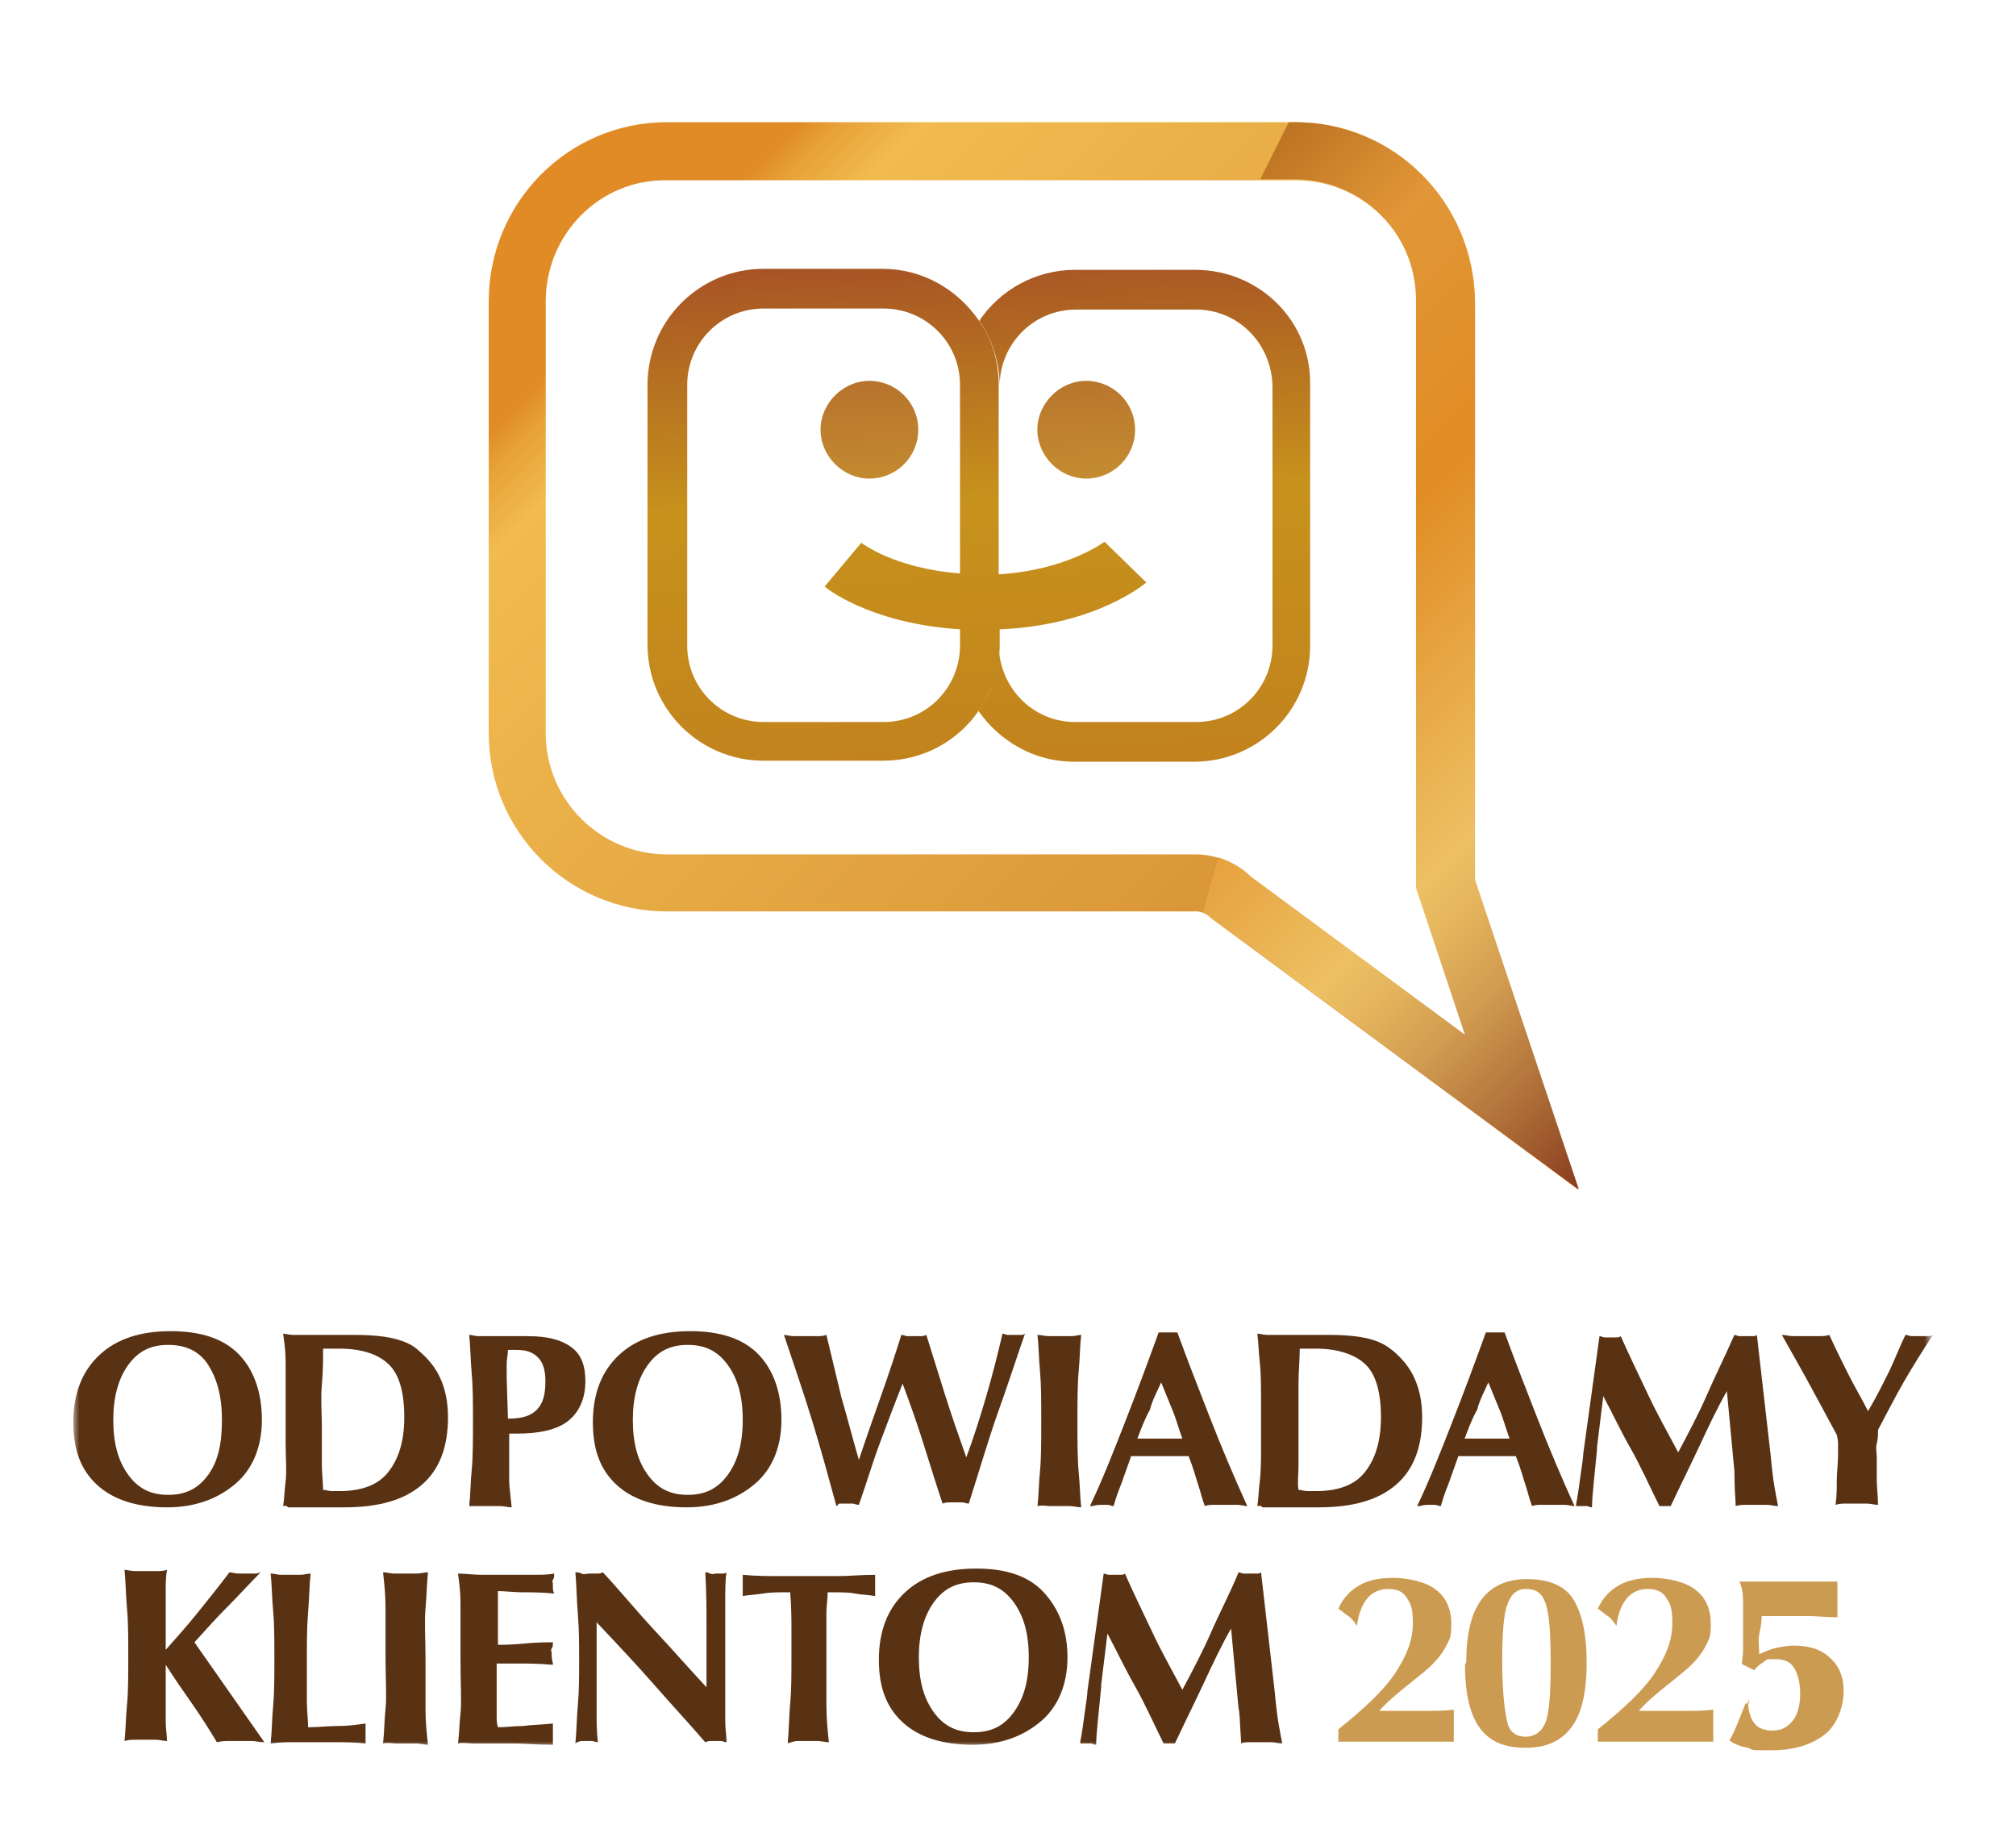 <svg width="165" height="150" viewBox="0 0 165 150" fill="none" xmlns="http://www.w3.org/2000/svg">
<g clip-path="url(#clip0_1_44)">
<mask id="mask0_1_44" style="mask-type:luminance" maskUnits="userSpaceOnUse" x="0" y="0" width="165" height="150">
<path d="M165 0H0V150H165V0Z" fill="white"/>
</mask>
<g mask="url(#mask0_1_44)">
<mask id="mask1_1_44" style="mask-type:luminance" maskUnits="userSpaceOnUse" x="6" y="-15" width="152" height="158">
<path d="M158 -15H6V143H158V-15Z" fill="white"/>
</mask>
<g mask="url(#mask1_1_44)">
<path d="M129.14 97.346L99.066 75.093C98.732 74.76 98.316 74.593 97.899 74.593H54.579C46.498 74.593 40 68.009 40 60.008V24.669C40 16.584 46.498 10 54.579 10H106.063C114.144 10 120.642 16.584 120.642 24.585V71.843L129.14 97.346ZM102.231 71.676L120.059 84.844L115.977 72.676V24.669C115.977 19.168 111.478 14.751 106.063 14.751H54.579C49.081 14.667 44.665 19.168 44.665 24.669V60.008C44.665 65.508 49.164 69.926 54.579 69.926H97.899C99.482 69.926 101.065 70.592 102.231 71.676Z" fill="url(#paint0_linear_1_44)"/>
<path d="M105.98 10H105.48L103.148 14.667H105.98C111.478 14.667 115.894 19.085 115.894 24.585V72.676L119.893 84.678L102.398 71.759C101.648 71.009 100.732 70.509 99.732 70.176C99.232 71.759 98.816 73.26 98.482 74.676C98.732 74.76 98.899 74.843 99.066 75.093L129.223 97.346L120.726 72.009V24.669C120.642 16.584 114.061 10 105.98 10Z" fill="url(#paint1_linear_1_44)"/>
<path d="M75.156 35.17C75.156 37.421 73.323 39.171 71.157 39.171C68.991 39.171 67.158 37.337 67.158 35.17C67.158 33.003 68.991 31.17 71.157 31.17C73.323 31.17 75.156 32.92 75.156 35.17Z" fill="url(#paint2_linear_1_44)"/>
<path d="M92.901 35.17C92.901 37.421 91.068 39.171 88.902 39.171C86.736 39.171 84.903 37.337 84.903 35.17C84.903 33.003 86.736 31.17 88.902 31.17C91.068 31.17 92.901 32.92 92.901 35.17Z" fill="url(#paint3_linear_1_44)"/>
<path d="M97.816 22.085H87.986C84.737 22.085 81.821 23.752 80.154 26.253C81.154 27.753 81.821 29.586 81.821 31.587C81.821 28.169 84.57 25.336 88.069 25.336H97.899C101.315 25.336 104.064 28.086 104.147 31.587V52.84C104.147 56.257 101.398 59.091 97.899 59.091H87.986C84.57 59.091 81.821 56.34 81.737 52.84C81.737 54.84 81.154 56.674 80.071 58.174C81.821 60.674 84.653 62.341 87.902 62.341H97.733C102.981 62.341 107.23 58.091 107.23 52.84V31.503C107.313 26.253 103.064 22.085 97.816 22.085Z" fill="url(#paint4_linear_1_44)"/>
<path d="M90.401 44.339C90.401 44.339 87.319 46.672 81.737 47.005V31.503C81.737 29.503 81.154 27.669 80.071 26.169C78.322 23.669 75.489 22.002 72.24 22.002H62.493C57.245 22.002 52.996 26.252 52.996 31.503V52.756C52.996 58.007 57.245 62.258 62.493 62.258H72.323C75.573 62.258 78.488 60.591 80.154 58.09C81.154 56.59 81.821 54.757 81.821 52.756V51.506C89.818 51.173 93.817 47.672 93.817 47.672L90.401 44.339ZM78.488 46.922C73.157 46.505 70.491 44.422 70.491 44.422L67.492 48.006C67.492 48.006 70.991 51.006 78.572 51.506V52.84C78.572 56.257 75.823 59.091 72.323 59.091H62.493C59.078 59.091 56.245 56.34 56.245 52.84V31.503C56.245 28.086 58.994 25.252 62.493 25.252H72.323C75.739 25.252 78.572 28.003 78.572 31.503V46.922H78.488Z" fill="url(#paint5_linear_1_44)"/>
<path d="M6 116.411C6 114.059 6.716 112.218 8.147 110.889C9.578 109.559 11.52 108.946 13.973 108.946C16.426 108.946 18.266 109.559 19.493 110.786C20.72 112.014 21.435 113.854 21.435 116.206C21.435 118.354 20.72 120.195 19.288 121.422C17.857 122.649 16.017 123.365 13.666 123.365C11.213 123.365 9.271 122.751 7.942 121.524C6.613 120.297 6 118.661 6 116.411ZM9.271 116.206C9.271 118.15 9.68 119.581 10.498 120.706C11.315 121.831 12.338 122.342 13.769 122.342C15.2 122.342 16.222 121.831 17.04 120.706C17.857 119.581 18.164 118.15 18.164 116.206C18.164 114.263 17.755 112.832 17.04 111.707C16.324 110.582 15.2 110.071 13.769 110.071C12.338 110.071 11.315 110.582 10.498 111.707C9.68 112.832 9.271 114.366 9.271 116.206Z" fill="#593214"/>
<path d="M23.173 123.263C23.275 122.649 23.275 122.036 23.377 121.217C23.48 120.399 23.377 119.377 23.377 118.047V115.082C23.377 113.548 23.377 112.423 23.377 111.502C23.377 110.582 23.275 109.866 23.173 109.15C23.377 109.15 23.684 109.252 23.991 109.252C24.297 109.252 24.502 109.252 24.808 109.252C25.217 109.252 25.933 109.252 26.853 109.252C27.773 109.252 28.488 109.252 28.999 109.252C30.328 109.252 31.453 109.355 32.27 109.559C33.088 109.764 33.804 110.071 34.315 110.582C35.03 111.195 35.644 111.911 36.053 112.832C36.461 113.752 36.666 114.775 36.666 116.002C36.666 118.456 35.95 120.297 34.519 121.524C33.088 122.751 31.044 123.365 28.182 123.365C27.671 123.365 27.057 123.365 26.239 123.365C25.422 123.365 24.911 123.365 24.706 123.365C24.502 123.365 24.093 123.365 23.582 123.365C23.377 123.161 23.275 123.263 23.173 123.263ZM26.444 121.933C26.648 121.933 26.955 122.036 27.159 122.036C27.364 122.036 27.671 122.036 27.773 122.036C29.613 122.036 30.942 121.524 31.759 120.502C32.577 119.479 33.088 118.047 33.088 116.002C33.088 113.957 32.679 112.525 31.861 111.707C31.044 110.889 29.715 110.377 27.773 110.377C27.671 110.377 27.364 110.377 26.955 110.377C26.75 110.377 26.546 110.377 26.444 110.377C26.444 111.298 26.444 112.218 26.342 113.343C26.239 114.468 26.342 115.593 26.342 116.82C26.342 118.149 26.342 119.172 26.342 119.888C26.342 120.604 26.444 121.32 26.444 121.933Z" fill="#593214"/>
<path d="M38.404 123.263C38.506 122.342 38.506 121.32 38.608 120.297C38.71 119.274 38.71 117.843 38.71 116.309C38.71 114.877 38.71 113.548 38.608 112.423C38.506 111.298 38.506 110.275 38.404 109.252C38.608 109.252 38.915 109.355 39.119 109.355C39.324 109.355 39.63 109.355 39.835 109.355C40.141 109.355 40.652 109.355 41.368 109.355C42.083 109.355 42.697 109.355 43.208 109.355C44.843 109.355 45.968 109.662 46.785 110.275C47.603 110.889 47.91 111.809 47.91 113.036C47.91 114.468 47.399 115.593 46.479 116.309C45.559 117.025 44.128 117.331 42.288 117.331C42.186 117.331 42.083 117.331 41.981 117.331C41.879 117.331 41.675 117.331 41.675 117.331V120.297C41.675 120.502 41.675 120.808 41.675 121.217C41.675 121.627 41.777 122.342 41.879 123.365C41.572 123.365 41.266 123.263 40.959 123.263C40.652 123.263 40.448 123.263 40.141 123.263C39.835 123.263 39.63 123.263 39.324 123.263C39.017 123.263 38.71 123.263 38.404 123.263ZM41.572 116.104C42.697 116.104 43.412 115.9 43.923 115.388C44.434 114.877 44.639 114.161 44.639 113.036C44.639 112.116 44.434 111.502 44.026 111.093C43.617 110.684 43.106 110.48 42.288 110.48C42.186 110.48 41.981 110.48 41.675 110.48C41.675 110.48 41.675 110.48 41.572 110.48C41.572 110.889 41.47 111.195 41.47 111.605C41.47 112.014 41.47 112.32 41.47 112.729L41.572 116.104Z" fill="#593214"/>
<path d="M48.523 116.411C48.523 114.059 49.239 112.218 50.67 110.889C52.101 109.559 54.043 108.946 56.496 108.946C58.95 108.946 60.789 109.559 62.016 110.786C63.243 112.014 63.958 113.854 63.958 116.206C63.958 118.354 63.243 120.195 61.812 121.422C60.381 122.649 58.541 123.365 56.19 123.365C53.736 123.365 51.794 122.751 50.465 121.524C49.136 120.297 48.523 118.661 48.523 116.411ZM51.794 116.206C51.794 118.15 52.203 119.581 53.021 120.706C53.839 121.831 54.861 122.342 56.292 122.342C57.723 122.342 58.745 121.831 59.563 120.706C60.381 119.581 60.789 118.15 60.789 116.206C60.789 114.263 60.381 112.832 59.563 111.707C58.745 110.582 57.723 110.071 56.292 110.071C54.861 110.071 53.839 110.582 53.021 111.707C52.203 112.832 51.794 114.366 51.794 116.206Z" fill="#593214"/>
<path d="M68.456 123.263C67.843 121.013 67.229 118.763 66.514 116.411C65.798 114.059 64.981 111.707 64.163 109.252C64.367 109.252 64.674 109.355 64.981 109.355C65.287 109.355 65.594 109.355 65.9 109.355C66.207 109.355 66.514 109.355 66.82 109.355C67.127 109.355 67.332 109.355 67.638 109.252C68.047 110.991 68.456 112.627 68.865 114.366C69.376 116.104 69.785 117.74 70.296 119.479C70.909 117.638 71.522 115.9 72.136 114.161C72.749 112.423 73.26 110.889 73.771 109.252C73.976 109.252 74.078 109.355 74.282 109.355C74.487 109.355 74.589 109.355 74.793 109.355C74.998 109.355 75.202 109.355 75.305 109.355C75.407 109.355 75.611 109.355 75.816 109.252C76.327 110.889 76.838 112.525 77.349 114.161C77.86 115.797 78.473 117.536 79.087 119.274C79.7 117.638 80.211 116.002 80.722 114.263C81.233 112.525 81.642 110.889 82.051 109.15C82.153 109.15 82.358 109.252 82.46 109.252C82.562 109.252 82.767 109.252 82.971 109.252C83.175 109.252 83.278 109.252 83.482 109.252C83.687 109.252 83.789 109.252 83.891 109.15C83.175 111.195 82.46 113.445 81.642 115.695C80.825 118.047 80.109 120.502 79.291 123.058C79.087 123.058 78.882 122.956 78.78 122.956C78.678 122.956 78.473 122.956 78.269 122.956C78.064 122.956 77.962 122.956 77.758 122.956C77.553 122.956 77.451 122.956 77.145 123.058C76.633 121.524 76.122 119.888 75.611 118.252C75.1 116.616 74.487 114.877 73.874 113.241C73.26 114.775 72.647 116.411 72.034 118.047C71.42 119.683 70.909 121.422 70.296 123.161C70.091 123.161 69.887 123.058 69.785 123.058C69.683 123.058 69.478 123.058 69.274 123.058C69.069 123.058 68.967 123.058 68.763 123.058C68.558 123.058 68.66 123.16 68.456 123.263Z" fill="#593214"/>
<path d="M84.913 123.263C85.016 122.342 85.016 121.422 85.118 120.399C85.22 119.377 85.22 118.047 85.22 116.309C85.22 114.57 85.22 113.343 85.118 112.218C85.016 111.093 85.016 110.173 84.913 109.252C85.22 109.252 85.527 109.355 85.833 109.355C86.14 109.355 86.447 109.355 86.753 109.355C87.06 109.355 87.367 109.355 87.673 109.355C87.98 109.355 88.287 109.252 88.491 109.252C88.389 110.071 88.389 111.093 88.287 112.218C88.184 113.343 88.184 114.673 88.184 116.309C88.184 118.047 88.184 119.479 88.287 120.502C88.389 121.524 88.389 122.445 88.491 123.365C88.184 123.365 87.878 123.263 87.571 123.263C87.264 123.263 86.958 123.263 86.753 123.263C86.447 123.263 86.242 123.263 85.936 123.263C85.629 123.263 85.322 123.161 84.913 123.263Z" fill="#593214"/>
<path d="M89.207 123.263C90.229 121.115 91.149 118.763 92.069 116.411C92.989 114.059 93.909 111.605 94.829 109.048C94.931 109.048 95.135 109.048 95.237 109.048C95.34 109.048 95.544 109.048 95.646 109.048C95.749 109.048 95.851 109.048 96.055 109.048C96.26 109.048 96.26 109.048 96.362 109.048C97.18 111.298 98.1 113.65 99.019 116.002C99.939 118.354 100.962 120.808 102.086 123.263C101.882 123.263 101.575 123.161 101.268 123.161C100.962 123.161 100.655 123.161 100.348 123.161C100.042 123.161 99.735 123.161 99.428 123.161C99.122 123.161 98.815 123.161 98.611 123.263C98.406 122.751 98.304 122.24 98.1 121.627C97.895 121.013 97.691 120.195 97.282 119.172C96.975 119.172 96.668 119.172 96.362 119.172C96.055 119.172 95.544 119.172 94.931 119.172C94.317 119.172 93.806 119.172 93.5 119.172C93.193 119.172 92.886 119.172 92.58 119.172C92.171 120.297 91.864 121.217 91.66 121.729C91.455 122.24 91.251 122.854 91.149 123.263C90.944 123.263 90.842 123.161 90.638 123.161C90.433 123.161 90.331 123.161 90.229 123.161C90.024 123.161 89.718 123.161 89.411 123.263C89.309 123.263 89.309 123.263 89.207 123.263ZM93.091 117.74C93.909 117.74 94.522 117.74 94.931 117.74C95.135 117.74 95.34 117.74 95.646 117.74C95.953 117.74 96.26 117.74 96.771 117.74C96.464 116.922 96.26 116.104 95.953 115.388C95.646 114.673 95.34 113.854 95.033 113.139C94.726 113.854 94.317 114.57 94.113 115.388C93.704 116.104 93.397 116.922 93.091 117.74Z" fill="#593214"/>
<path d="M102.904 123.263C103.006 122.649 103.006 122.036 103.108 121.217C103.21 120.399 103.21 119.377 103.21 118.047V115.082C103.21 113.548 103.21 112.423 103.108 111.502C103.006 110.582 103.006 109.866 102.904 109.15C103.108 109.15 103.415 109.252 103.722 109.252C104.028 109.252 104.233 109.252 104.539 109.252C104.948 109.252 105.664 109.252 106.584 109.252C107.504 109.252 108.219 109.252 108.73 109.252C110.059 109.252 111.184 109.355 112.001 109.559C112.819 109.764 113.432 110.071 114.046 110.582C114.761 111.195 115.375 111.911 115.783 112.832C116.192 113.752 116.397 114.775 116.397 116.002C116.397 118.456 115.681 120.297 114.25 121.524C112.819 122.751 110.775 123.365 107.913 123.365C107.401 123.365 106.788 123.365 105.97 123.365C105.153 123.365 104.642 123.365 104.437 123.365C104.233 123.365 103.824 123.365 103.313 123.365C103.21 123.161 103.006 123.263 102.904 123.263ZM106.277 121.933C106.481 121.933 106.788 122.036 106.993 122.036C107.197 122.036 107.401 122.036 107.708 122.036C109.548 122.036 110.877 121.524 111.695 120.502C112.512 119.479 113.024 118.047 113.024 116.002C113.024 113.957 112.615 112.525 111.797 111.707C110.979 110.889 109.548 110.377 107.708 110.377C107.606 110.377 107.299 110.377 106.89 110.377C106.686 110.377 106.481 110.377 106.379 110.377C106.379 111.298 106.277 112.218 106.277 113.343C106.277 114.468 106.277 115.593 106.277 116.82C106.277 118.149 106.277 119.172 106.277 119.888C106.277 120.604 106.175 121.32 106.277 121.933Z" fill="#593214"/>
<path d="M115.988 123.263C117.01 121.115 117.93 118.763 118.85 116.411C119.77 114.059 120.69 111.605 121.61 109.048C121.712 109.048 121.917 109.048 122.019 109.048C122.121 109.048 122.326 109.048 122.428 109.048C122.53 109.048 122.632 109.048 122.837 109.048C123.041 109.048 123.041 109.048 123.143 109.048C123.961 111.298 124.881 113.65 125.801 116.002C126.721 118.354 127.743 120.808 128.868 123.263C128.663 123.263 128.356 123.161 128.05 123.161C127.743 123.161 127.436 123.161 127.13 123.161C126.823 123.161 126.516 123.161 126.21 123.161C125.903 123.161 125.597 123.161 125.392 123.263C125.188 122.751 125.085 122.24 124.881 121.627C124.677 121.013 124.472 120.195 124.063 119.172C123.757 119.172 123.45 119.172 123.143 119.172C122.837 119.172 122.326 119.172 121.712 119.172C121.099 119.172 120.588 119.172 120.281 119.172C119.974 119.172 119.668 119.172 119.361 119.172C118.952 120.297 118.646 121.217 118.441 121.729C118.237 122.24 118.032 122.854 117.93 123.263C117.726 123.263 117.623 123.161 117.419 123.161C117.215 123.161 117.112 123.161 117.01 123.161C116.806 123.161 116.499 123.161 116.192 123.263C116.09 123.263 116.09 123.263 115.988 123.263ZM119.872 117.74C120.69 117.74 121.303 117.74 121.712 117.74C121.917 117.74 122.121 117.74 122.428 117.74C122.734 117.74 123.041 117.74 123.552 117.74C123.245 116.922 123.041 116.104 122.734 115.388C122.428 114.673 122.121 113.854 121.814 113.139C121.508 113.854 121.099 114.57 120.894 115.388C120.486 116.104 120.179 116.922 119.872 117.74Z" fill="#593214"/>
<path d="M128.97 123.263C129.174 122.24 129.276 121.32 129.379 120.604C129.481 119.888 129.583 119.274 129.583 118.968L130.912 109.355C131.014 109.355 131.219 109.457 131.321 109.457C131.423 109.457 131.627 109.457 131.73 109.457C131.832 109.457 132.036 109.457 132.241 109.457C132.445 109.457 132.547 109.457 132.65 109.355C133.365 110.991 134.183 112.627 134.898 114.161C135.614 115.695 136.534 117.331 137.352 118.865C138.169 117.331 138.987 115.797 139.703 114.161C140.418 112.525 141.236 110.889 141.952 109.252C142.054 109.252 142.258 109.355 142.36 109.355C142.463 109.355 142.667 109.355 142.872 109.355C143.076 109.355 143.178 109.355 143.383 109.355C143.587 109.355 143.689 109.355 143.792 109.252L144.916 119.07C145.018 120.195 145.12 121.013 145.223 121.627C145.325 122.24 145.427 122.751 145.529 123.263C145.223 123.263 144.916 123.161 144.609 123.161C144.303 123.161 144.098 123.161 143.792 123.161C143.485 123.161 143.28 123.161 142.974 123.161C142.667 123.161 142.36 123.161 142.054 123.263C142.054 123.161 142.054 123.161 142.054 123.058C141.952 121.627 141.952 120.706 141.952 120.399L141.338 113.854C140.52 115.286 139.805 116.82 139.089 118.354C138.374 119.888 137.556 121.524 136.738 123.263C136.636 123.263 136.636 123.263 136.534 123.263C136.432 123.263 136.432 123.263 136.227 123.263C136.125 123.263 136.023 123.263 136.023 123.263C136.023 123.263 135.921 123.263 135.818 123.263C135.001 121.627 134.285 119.99 133.467 118.559C132.65 117.127 131.934 115.593 131.219 114.263L130.707 118.456V118.661C130.503 120.808 130.299 122.445 130.299 123.365C130.094 123.365 129.992 123.263 129.89 123.263C129.787 123.263 129.583 123.263 129.481 123.263C129.379 123.263 129.174 123.263 129.072 123.263C128.97 123.263 129.072 123.161 128.97 123.263Z" fill="#593214"/>
<path d="M150.334 117.434C149.72 116.309 149.005 114.979 148.289 113.65C147.574 112.32 146.756 110.889 145.836 109.252C146.143 109.252 146.449 109.355 146.756 109.355C147.063 109.355 147.369 109.355 147.778 109.355C148.187 109.355 148.494 109.355 148.8 109.355C149.107 109.355 149.414 109.355 149.72 109.252C150.231 110.377 150.742 111.4 151.254 112.423C151.765 113.445 152.378 114.468 152.889 115.491C153.502 114.468 154.013 113.445 154.525 112.423C155.036 111.4 155.445 110.275 155.956 109.252C156.16 109.252 156.262 109.355 156.467 109.355C156.671 109.355 156.876 109.355 157.08 109.355C157.284 109.355 157.489 109.355 157.693 109.355C157.898 109.355 158 109.355 158.204 109.252C157.387 110.48 156.569 111.809 155.853 113.036C155.138 114.263 154.422 115.695 153.707 117.025C153.707 117.434 153.707 117.74 153.605 118.15C153.502 118.559 153.605 118.865 153.605 119.274C153.605 119.888 153.605 120.502 153.605 121.115C153.605 121.729 153.707 122.445 153.707 123.161C153.4 123.161 153.094 123.058 152.787 123.058C152.48 123.058 152.276 123.058 151.969 123.058C151.662 123.058 151.458 123.058 151.151 123.058C150.845 123.058 150.538 123.058 150.231 123.161C150.334 122.445 150.334 121.729 150.334 121.115C150.334 120.502 150.436 119.786 150.436 119.07C150.436 118.865 150.436 118.661 150.436 118.354C150.436 118.047 150.436 117.843 150.334 117.434Z" fill="#593214"/>
<path d="M13.564 135.023C14.382 134.103 15.302 133.08 16.12 132.058C16.937 131.035 17.857 129.91 18.777 128.683C18.982 128.683 19.288 128.785 19.493 128.785C19.697 128.785 19.902 128.785 20.106 128.785C20.311 128.785 20.515 128.785 20.72 128.785C20.924 128.785 21.128 128.785 21.333 128.683C20.413 129.603 19.595 130.524 18.675 131.444C17.755 132.364 16.835 133.387 15.915 134.41L21.64 142.591C21.231 142.591 20.924 142.489 20.617 142.489C20.311 142.489 20.004 142.489 19.697 142.489C19.391 142.489 19.084 142.489 18.777 142.489C18.471 142.489 18.164 142.489 17.755 142.591C17.142 141.568 16.426 140.443 15.711 139.421C14.995 138.398 14.28 137.375 13.564 136.25V139.523C13.564 140.034 13.564 140.443 13.564 140.955C13.564 141.466 13.666 141.977 13.666 142.489C13.36 142.489 13.053 142.386 12.746 142.386C12.44 142.386 12.235 142.386 11.929 142.386C11.622 142.386 11.418 142.386 11.111 142.386C10.804 142.386 10.498 142.386 10.191 142.489C10.293 141.568 10.293 140.546 10.395 139.523C10.498 138.5 10.498 137.069 10.498 135.535C10.498 134.103 10.498 132.773 10.395 131.649C10.293 130.524 10.293 129.501 10.191 128.478C10.395 128.478 10.702 128.581 11.009 128.581C11.315 128.581 11.622 128.581 11.929 128.581C12.235 128.581 12.644 128.581 12.849 128.581C13.053 128.581 13.36 128.581 13.666 128.478C13.564 129.092 13.564 129.603 13.564 130.217C13.564 130.83 13.564 131.239 13.564 131.751V135.023Z" fill="#593214"/>
<path d="M22.151 142.693C22.253 141.773 22.253 140.75 22.355 139.625C22.457 138.5 22.457 137.171 22.457 135.739C22.457 134.307 22.457 132.978 22.355 131.853C22.253 130.728 22.253 129.706 22.151 128.785C22.457 128.785 22.764 128.887 22.968 128.887C23.173 128.887 23.582 128.887 23.786 128.887C23.991 128.887 24.399 128.887 24.604 128.887C24.808 128.887 25.217 128.785 25.422 128.785C25.319 129.706 25.319 130.728 25.217 131.955C25.115 133.183 25.115 134.41 25.115 135.841C25.115 137.273 25.115 138.398 25.115 139.216C25.115 140.034 25.217 140.75 25.217 141.364C26.035 141.364 26.853 141.261 27.671 141.261C28.488 141.261 29.204 141.159 29.919 141.057C29.919 141.159 29.919 141.364 29.919 141.466C29.919 141.568 29.919 141.773 29.919 141.875C29.919 141.977 29.919 142.182 29.919 142.284C29.919 142.386 29.919 142.591 29.919 142.693C28.999 142.591 28.182 142.591 27.466 142.591C26.75 142.591 26.239 142.591 25.626 142.591C25.115 142.591 24.604 142.591 23.991 142.591C23.377 142.591 22.968 142.591 22.151 142.693Z" fill="#593214"/>
<path d="M31.35 142.693C31.453 141.773 31.453 140.852 31.555 139.83C31.657 138.807 31.555 137.478 31.555 135.739C31.555 134.001 31.555 132.773 31.555 131.649C31.555 130.524 31.453 129.603 31.35 128.683C31.657 128.683 31.964 128.785 32.27 128.785C32.577 128.785 32.884 128.785 33.19 128.785C33.497 128.785 33.804 128.785 34.11 128.785C34.417 128.785 34.724 128.683 35.03 128.683C34.928 129.603 34.928 130.524 34.826 131.649C34.724 132.773 34.826 134.103 34.826 135.739C34.826 137.478 34.826 138.909 34.826 139.932C34.826 140.955 34.928 141.875 35.03 142.795C34.724 142.795 34.417 142.693 34.11 142.693C33.804 142.693 33.599 142.693 33.292 142.693C32.986 142.693 32.781 142.693 32.475 142.693C32.168 142.693 31.657 142.591 31.35 142.693Z" fill="#593214"/>
<path d="M37.483 142.693C37.586 141.977 37.586 141.159 37.688 140.239C37.79 139.318 37.688 137.784 37.688 135.739V134.717C37.688 133.183 37.688 131.955 37.688 131.137C37.688 130.319 37.586 129.501 37.483 128.785C38.097 128.785 38.812 128.887 39.426 128.887C40.039 128.887 40.755 128.887 41.572 128.887C42.39 128.887 43.003 128.887 43.617 128.887C44.23 128.887 44.843 128.887 45.354 128.785C45.354 128.99 45.354 129.194 45.252 129.296C45.15 129.399 45.252 129.501 45.252 129.603C45.252 129.706 45.252 129.808 45.252 129.91C45.252 130.012 45.252 130.217 45.354 130.421C44.332 130.319 43.514 130.319 42.799 130.319C42.083 130.319 41.266 130.217 40.755 130.217C40.755 130.421 40.755 130.728 40.755 131.035C40.755 131.342 40.755 131.751 40.755 132.262V134.614C41.163 134.614 41.879 134.614 42.901 134.512C43.923 134.41 44.741 134.41 45.252 134.41C45.252 134.614 45.252 134.819 45.15 134.921C45.048 135.023 45.15 135.126 45.15 135.33C45.15 135.535 45.15 135.739 45.252 136.148V136.25C44.026 136.148 43.106 136.148 42.39 136.148C41.675 136.148 41.163 136.148 40.652 136.148V138.603C40.652 139.523 40.652 140.137 40.652 140.443C40.652 140.75 40.652 141.057 40.755 141.364C41.368 141.364 42.083 141.261 42.799 141.261C43.514 141.159 44.332 141.159 45.252 141.057C45.252 141.159 45.252 141.364 45.252 141.466C45.252 141.568 45.252 141.773 45.252 141.875C45.252 141.977 45.252 142.182 45.252 142.386C45.252 142.591 45.252 142.795 45.252 142.795C43.923 142.795 42.901 142.693 42.186 142.693C41.47 142.693 40.857 142.693 40.448 142.693C39.835 142.693 39.324 142.693 38.812 142.693C38.301 142.693 37.892 142.591 37.483 142.693Z" fill="#593214"/>
<path d="M47.092 142.693C47.194 141.671 47.194 140.648 47.297 139.523C47.399 138.398 47.399 137.171 47.399 135.841C47.399 134.614 47.399 133.387 47.297 132.16C47.194 130.933 47.194 129.808 47.092 128.683C47.297 128.683 47.399 128.683 47.603 128.785C47.808 128.887 48.012 128.785 48.217 128.785C48.421 128.785 48.626 128.785 48.83 128.785C49.034 128.785 49.136 128.785 49.341 128.683C50.772 130.217 52.101 131.853 53.532 133.387C54.963 134.921 56.394 136.557 57.825 138.091V135.637C57.825 135.228 57.825 134.307 57.825 133.08C57.825 131.853 57.825 130.319 57.723 128.683C57.825 128.683 57.927 128.683 58.132 128.785C58.336 128.887 58.438 128.785 58.541 128.785C58.745 128.785 58.847 128.785 59.052 128.785C59.256 128.785 59.358 128.785 59.461 128.683C59.358 129.296 59.358 130.115 59.358 131.342C59.358 132.569 59.358 134.512 59.358 137.171V138.296C59.358 139.421 59.358 140.239 59.358 140.852C59.358 141.466 59.461 142.08 59.461 142.591C59.256 142.591 59.154 142.489 59.052 142.489C58.95 142.489 58.745 142.489 58.643 142.489C58.541 142.489 58.336 142.489 58.234 142.489C58.132 142.489 57.927 142.489 57.723 142.591C56.496 141.159 55.065 139.625 53.634 137.989C52.203 136.353 50.568 134.614 48.83 132.773V138.705C48.83 138.909 48.83 139.421 48.83 140.137C48.83 140.852 48.83 141.671 48.932 142.591C48.728 142.591 48.626 142.489 48.421 142.489C48.217 142.489 48.114 142.489 48.012 142.489C47.91 142.489 47.706 142.489 47.603 142.489C47.501 142.489 47.194 142.591 47.092 142.693Z" fill="#593214"/>
<path d="M64.469 142.693C64.572 141.671 64.572 140.546 64.674 139.421C64.776 138.296 64.776 137.069 64.776 135.739C64.776 135.33 64.776 134.614 64.776 133.592C64.776 132.569 64.776 131.546 64.674 130.319H64.265C63.652 130.319 63.038 130.319 62.425 130.421C61.812 130.524 61.301 130.524 60.789 130.626C60.789 130.524 60.789 130.421 60.789 130.217C60.789 130.012 60.789 129.808 60.789 129.706C60.789 129.603 60.789 129.399 60.789 129.092C60.789 128.99 60.789 128.887 60.789 128.887C61.914 128.99 62.834 128.99 63.754 128.99C64.674 128.99 65.492 128.99 66.207 128.99C66.923 128.99 67.843 128.99 68.66 128.99C69.478 128.99 70.5 128.887 71.625 128.887C71.625 128.99 71.625 129.194 71.625 129.296C71.625 129.399 71.625 129.603 71.625 129.706C71.625 129.808 71.625 130.012 71.625 130.115C71.625 130.217 71.625 130.421 71.625 130.626C71.114 130.524 70.5 130.524 69.989 130.421C69.478 130.319 68.763 130.319 68.149 130.319H67.74C67.74 130.83 67.638 131.444 67.638 131.955C67.638 132.467 67.638 133.489 67.638 134.614C67.638 136.762 67.638 138.398 67.638 139.523C67.638 140.648 67.74 141.671 67.843 142.591C67.536 142.591 67.229 142.489 66.923 142.489C66.616 142.489 66.412 142.489 66.105 142.489C65.798 142.489 65.594 142.489 65.287 142.489C64.981 142.489 64.776 142.591 64.469 142.693Z" fill="#593214"/>
<path d="M71.931 135.841C71.931 133.489 72.647 131.649 74.078 130.319C75.509 128.99 77.451 128.376 79.904 128.376C82.358 128.376 84.198 128.99 85.424 130.319C86.651 131.649 87.367 133.387 87.367 135.637C87.367 137.784 86.651 139.625 85.22 140.852C83.789 142.08 81.949 142.795 79.598 142.795C77.145 142.795 75.202 142.182 73.874 140.955C72.545 139.727 71.931 138.091 71.931 135.841ZM75.202 135.637C75.202 137.58 75.611 139.012 76.429 140.137C77.247 141.261 78.269 141.773 79.7 141.773C81.131 141.773 82.153 141.261 82.971 140.137C83.789 139.012 84.198 137.58 84.198 135.637C84.198 133.694 83.789 132.262 82.971 131.137C82.153 130.012 81.131 129.501 79.7 129.501C78.269 129.501 77.247 130.012 76.429 131.137C75.611 132.262 75.202 133.796 75.202 135.637Z" fill="#593214"/>
<path d="M88.389 142.693C88.593 141.671 88.695 140.75 88.798 140.034C88.9 139.318 89.002 138.705 89.002 138.398L90.331 128.785C90.433 128.785 90.638 128.887 90.74 128.887C90.842 128.887 91.046 128.887 91.149 128.887C91.251 128.887 91.455 128.887 91.66 128.887C91.864 128.887 91.966 128.887 92.069 128.785C92.784 130.421 93.602 132.058 94.317 133.592C95.033 135.126 95.953 136.762 96.771 138.296C97.588 136.762 98.406 135.228 99.122 133.592C99.837 131.955 100.655 130.421 101.371 128.683C101.473 128.683 101.677 128.785 101.779 128.785C101.882 128.785 102.086 128.785 102.291 128.785C102.495 128.785 102.597 128.785 102.802 128.785C103.006 128.785 103.108 128.785 103.211 128.683L104.335 138.5C104.437 139.625 104.539 140.443 104.642 141.057C104.744 141.671 104.846 142.182 104.948 142.693C104.642 142.693 104.335 142.591 104.028 142.591C103.722 142.591 103.517 142.591 103.211 142.591C102.904 142.591 102.699 142.591 102.393 142.591C102.086 142.591 101.779 142.591 101.575 142.693C101.575 142.591 101.575 142.591 101.575 142.489C101.473 141.057 101.473 140.137 101.371 139.83L100.757 133.285C99.939 134.716 99.224 136.25 98.508 137.784C97.793 139.318 96.975 140.955 96.157 142.693C96.055 142.693 96.055 142.693 95.953 142.693C95.851 142.693 95.851 142.693 95.646 142.693C95.544 142.693 95.442 142.693 95.442 142.693C95.442 142.693 95.34 142.693 95.237 142.693C94.42 141.057 93.704 139.421 92.886 137.989C92.069 136.557 91.353 135.023 90.638 133.694L90.126 137.887V138.091C89.922 140.239 89.718 141.875 89.718 142.795C89.513 142.795 89.411 142.693 89.309 142.693C89.207 142.693 89.002 142.693 88.9 142.693C88.798 142.693 88.593 142.693 88.491 142.693C88.389 142.693 88.491 142.591 88.389 142.693Z" fill="#593214"/>
</g>
</g>
<path d="M109.537 142.643V141.534C111.671 139.821 113.297 138.309 114.211 136.898C115.126 135.487 115.634 134.277 115.634 132.866C115.634 131.455 115.431 131.254 115.126 130.75C114.821 130.246 114.313 130.044 113.602 130.044C112.89 130.044 112.281 130.347 111.874 130.851C111.468 131.355 111.163 132.161 111.061 133.068C110.858 132.766 110.655 132.463 110.35 132.262C110.045 132.06 109.842 131.859 109.537 131.657C109.944 130.75 110.553 130.145 111.265 129.742C111.976 129.339 112.89 129.137 114.008 129.137C115.126 129.137 116.752 129.44 117.565 130.145C118.378 130.75 118.784 131.758 118.784 132.866C118.784 133.975 118.682 134.076 118.378 134.681C118.073 135.285 117.666 135.789 117.158 136.293C116.853 136.595 116.244 137.099 115.227 137.906C114.211 138.712 113.398 139.418 112.89 140.022C113.398 140.022 113.805 140.022 114.11 140.022C114.415 140.022 114.618 140.022 114.923 140.022C115.532 140.022 116.244 140.022 116.853 140.022C117.463 140.022 118.276 140.022 118.987 139.921C118.987 140.224 118.987 140.526 118.987 140.728C118.987 140.929 118.987 141.131 118.987 141.232C118.987 141.534 118.987 141.937 118.987 142.542C118.073 142.542 117.26 142.542 116.447 142.542C115.634 142.542 114.923 142.542 114.211 142.542C113.5 142.542 112.789 142.542 111.976 142.542C111.163 142.542 110.35 142.542 109.537 142.542V142.643Z" fill="#CC9B52"/>
<path d="M120.003 136.092C120.003 133.774 120.41 132.06 121.223 130.952C122.036 129.843 123.255 129.238 124.982 129.238C126.71 129.238 128.031 129.742 128.742 130.851C129.453 131.959 129.86 133.673 129.86 136.092C129.86 138.51 129.453 140.224 128.641 141.332C127.828 142.441 126.608 143.046 124.881 143.046C123.153 143.046 121.934 142.542 121.121 141.433C120.308 140.325 119.902 138.611 119.902 136.192L120.003 136.092ZM124.881 130.044C124.17 130.044 123.661 130.448 123.357 131.355C123.052 132.161 122.95 133.774 122.95 136.092C122.95 138.41 123.153 140.022 123.357 140.929C123.56 141.836 124.17 142.139 124.881 142.139C125.592 142.139 126.202 141.736 126.507 140.929C126.811 140.123 126.913 138.51 126.913 136.092C126.913 133.673 126.811 132.161 126.507 131.254C126.202 130.347 125.694 130.044 124.881 130.044Z" fill="#CC9B52"/>
<path d="M130.774 142.643V141.534C132.908 139.821 134.534 138.309 135.449 136.898C136.363 135.487 136.871 134.277 136.871 132.866C136.871 131.455 136.668 131.254 136.363 130.75C136.058 130.246 135.55 130.044 134.839 130.044C134.128 130.044 133.518 130.347 133.111 130.851C132.705 131.355 132.4 132.161 132.299 133.068C132.095 132.766 131.892 132.463 131.587 132.262C131.282 132.06 131.079 131.859 130.774 131.657C131.181 130.75 131.79 130.145 132.502 129.742C133.213 129.339 134.128 129.137 135.245 129.137C136.363 129.137 137.989 129.44 138.802 130.145C139.615 130.75 140.021 131.758 140.021 132.866C140.021 133.975 139.92 134.076 139.615 134.681C139.31 135.285 138.903 135.789 138.395 136.293C138.091 136.595 137.481 137.099 136.465 137.906C135.449 138.712 134.636 139.418 134.128 140.022C134.636 140.022 135.042 140.022 135.347 140.022C135.652 140.022 135.855 140.022 136.16 140.022C136.77 140.022 137.481 140.022 138.091 140.022C138.7 140.022 139.513 140.022 140.224 139.921C140.224 140.224 140.224 140.526 140.224 140.728C140.224 140.929 140.224 141.131 140.224 141.232C140.224 141.534 140.224 141.937 140.224 142.542C139.31 142.542 138.497 142.542 137.684 142.542C136.871 142.542 136.16 142.542 135.449 142.542C134.737 142.542 134.026 142.542 133.213 142.542C132.4 142.542 131.587 142.542 130.774 142.542V142.643Z" fill="#CC9B52"/>
<path d="M143.07 139.014V139.216C143.07 140.022 143.273 140.627 143.578 141.03C143.883 141.433 144.391 141.635 145.102 141.635C145.813 141.635 146.321 141.332 146.728 140.828C147.134 140.325 147.337 139.518 147.337 138.611C147.337 137.704 147.134 136.999 146.829 136.495C146.525 135.991 146.016 135.789 145.305 135.789C144.594 135.789 144.594 135.789 144.391 135.991C144.086 136.192 143.781 136.394 143.578 136.696L142.562 136.192C142.562 135.89 142.663 135.487 142.663 135.084C142.663 134.681 142.663 134.177 142.663 133.572C142.663 132.564 142.663 131.657 142.663 131.052C142.663 130.448 142.562 129.843 142.358 129.44H142.562C143.171 129.44 143.883 129.44 144.492 129.44C145.102 129.44 145.813 129.44 146.423 129.44C147.439 129.44 148.15 129.44 148.76 129.44C149.37 129.44 149.878 129.44 150.386 129.44C150.386 129.742 150.386 129.944 150.386 130.246C150.386 130.448 150.386 130.649 150.386 130.851C150.386 131.052 150.386 131.254 150.386 131.556C150.386 131.758 150.386 132.06 150.386 132.362C149.471 132.362 148.658 132.262 148.049 132.262C147.439 132.262 146.829 132.262 146.321 132.262C145.813 132.262 145.305 132.262 144.391 132.262H144.187C144.187 132.766 144.086 133.27 143.984 133.773C143.883 134.277 143.984 134.781 143.984 135.386C144.391 135.184 144.899 134.983 145.305 134.882C145.813 134.781 146.321 134.681 146.829 134.681C148.049 134.681 149.065 134.983 149.776 135.688C150.488 136.293 150.894 137.2 150.894 138.41C150.894 139.619 150.386 141.131 149.37 141.937C148.354 142.743 146.931 143.247 145 143.247C143.07 143.247 143.578 143.247 143.07 143.046C142.46 142.945 141.952 142.743 141.545 142.441C141.85 141.937 142.054 141.433 142.257 140.929C142.46 140.425 142.663 139.921 142.866 139.417H143.171L143.07 139.014Z" fill="#CC9B52"/>
</g>
<defs>
<linearGradient id="paint0_linear_1_44" x1="132.226" y1="94.284" x2="48.242" y2="10.329" gradientUnits="userSpaceOnUse">
<stop stop-color="#BC6A22"/>
<stop offset="0.17" stop-color="#D38C31"/>
<stop offset="0.84" stop-color="#F1BB4F"/>
<stop offset="0.85" stop-color="#EEB449"/>
<stop offset="0.88" stop-color="#E7A138"/>
<stop offset="0.9" stop-color="#E08B26"/>
</linearGradient>
<linearGradient id="paint1_linear_1_44" x1="144.716" y1="81.838" x2="89.191" y2="26.338" gradientUnits="userSpaceOnUse">
<stop stop-color="#883C1E"/>
<stop offset="0.11" stop-color="#B07139"/>
<stop offset="0.21" stop-color="#D19B50"/>
<stop offset="0.29" stop-color="#E5B65D"/>
<stop offset="0.34" stop-color="#EDC063"/>
<stop offset="0.63" stop-color="#E18C24"/>
<stop offset="0.85" stop-color="#E19737"/>
<stop offset="1" stop-color="#BC7322"/>
</linearGradient>
<linearGradient id="paint2_linear_1_44" x1="70.204" y1="16.543" x2="73.64" y2="87.278" gradientUnits="userSpaceOnUse">
<stop stop-color="#A24928"/>
<stop offset="0.35" stop-color="#C69030"/>
<stop offset="0.69" stop-color="#C78623"/>
<stop offset="1" stop-color="#C07623"/>
</linearGradient>
<linearGradient id="paint3_linear_1_44" x1="87.932" y1="15.684" x2="91.368" y2="86.419" gradientUnits="userSpaceOnUse">
<stop stop-color="#A24928"/>
<stop offset="0.35" stop-color="#C69030"/>
<stop offset="0.69" stop-color="#C78623"/>
<stop offset="1" stop-color="#C07623"/>
</linearGradient>
<linearGradient id="paint4_linear_1_44" x1="92.294" y1="15.467" x2="95.73" y2="86.211" gradientUnits="userSpaceOnUse">
<stop stop-color="#9F4427"/>
<stop offset="0.35" stop-color="#C7921C"/>
<stop offset="0.69" stop-color="#C1811D"/>
<stop offset="1" stop-color="#B97021"/>
</linearGradient>
<linearGradient id="paint5_linear_1_44" x1="71.733" y1="16.468" x2="75.169" y2="87.203" gradientUnits="userSpaceOnUse">
<stop stop-color="#9F4427"/>
<stop offset="0.35" stop-color="#C7921C"/>
<stop offset="0.69" stop-color="#C1811D"/>
<stop offset="1" stop-color="#B97021"/>
</linearGradient>
<clipPath id="clip0_1_44">
<rect width="165" height="150" fill="white"/>
</clipPath>
</defs>
</svg>
